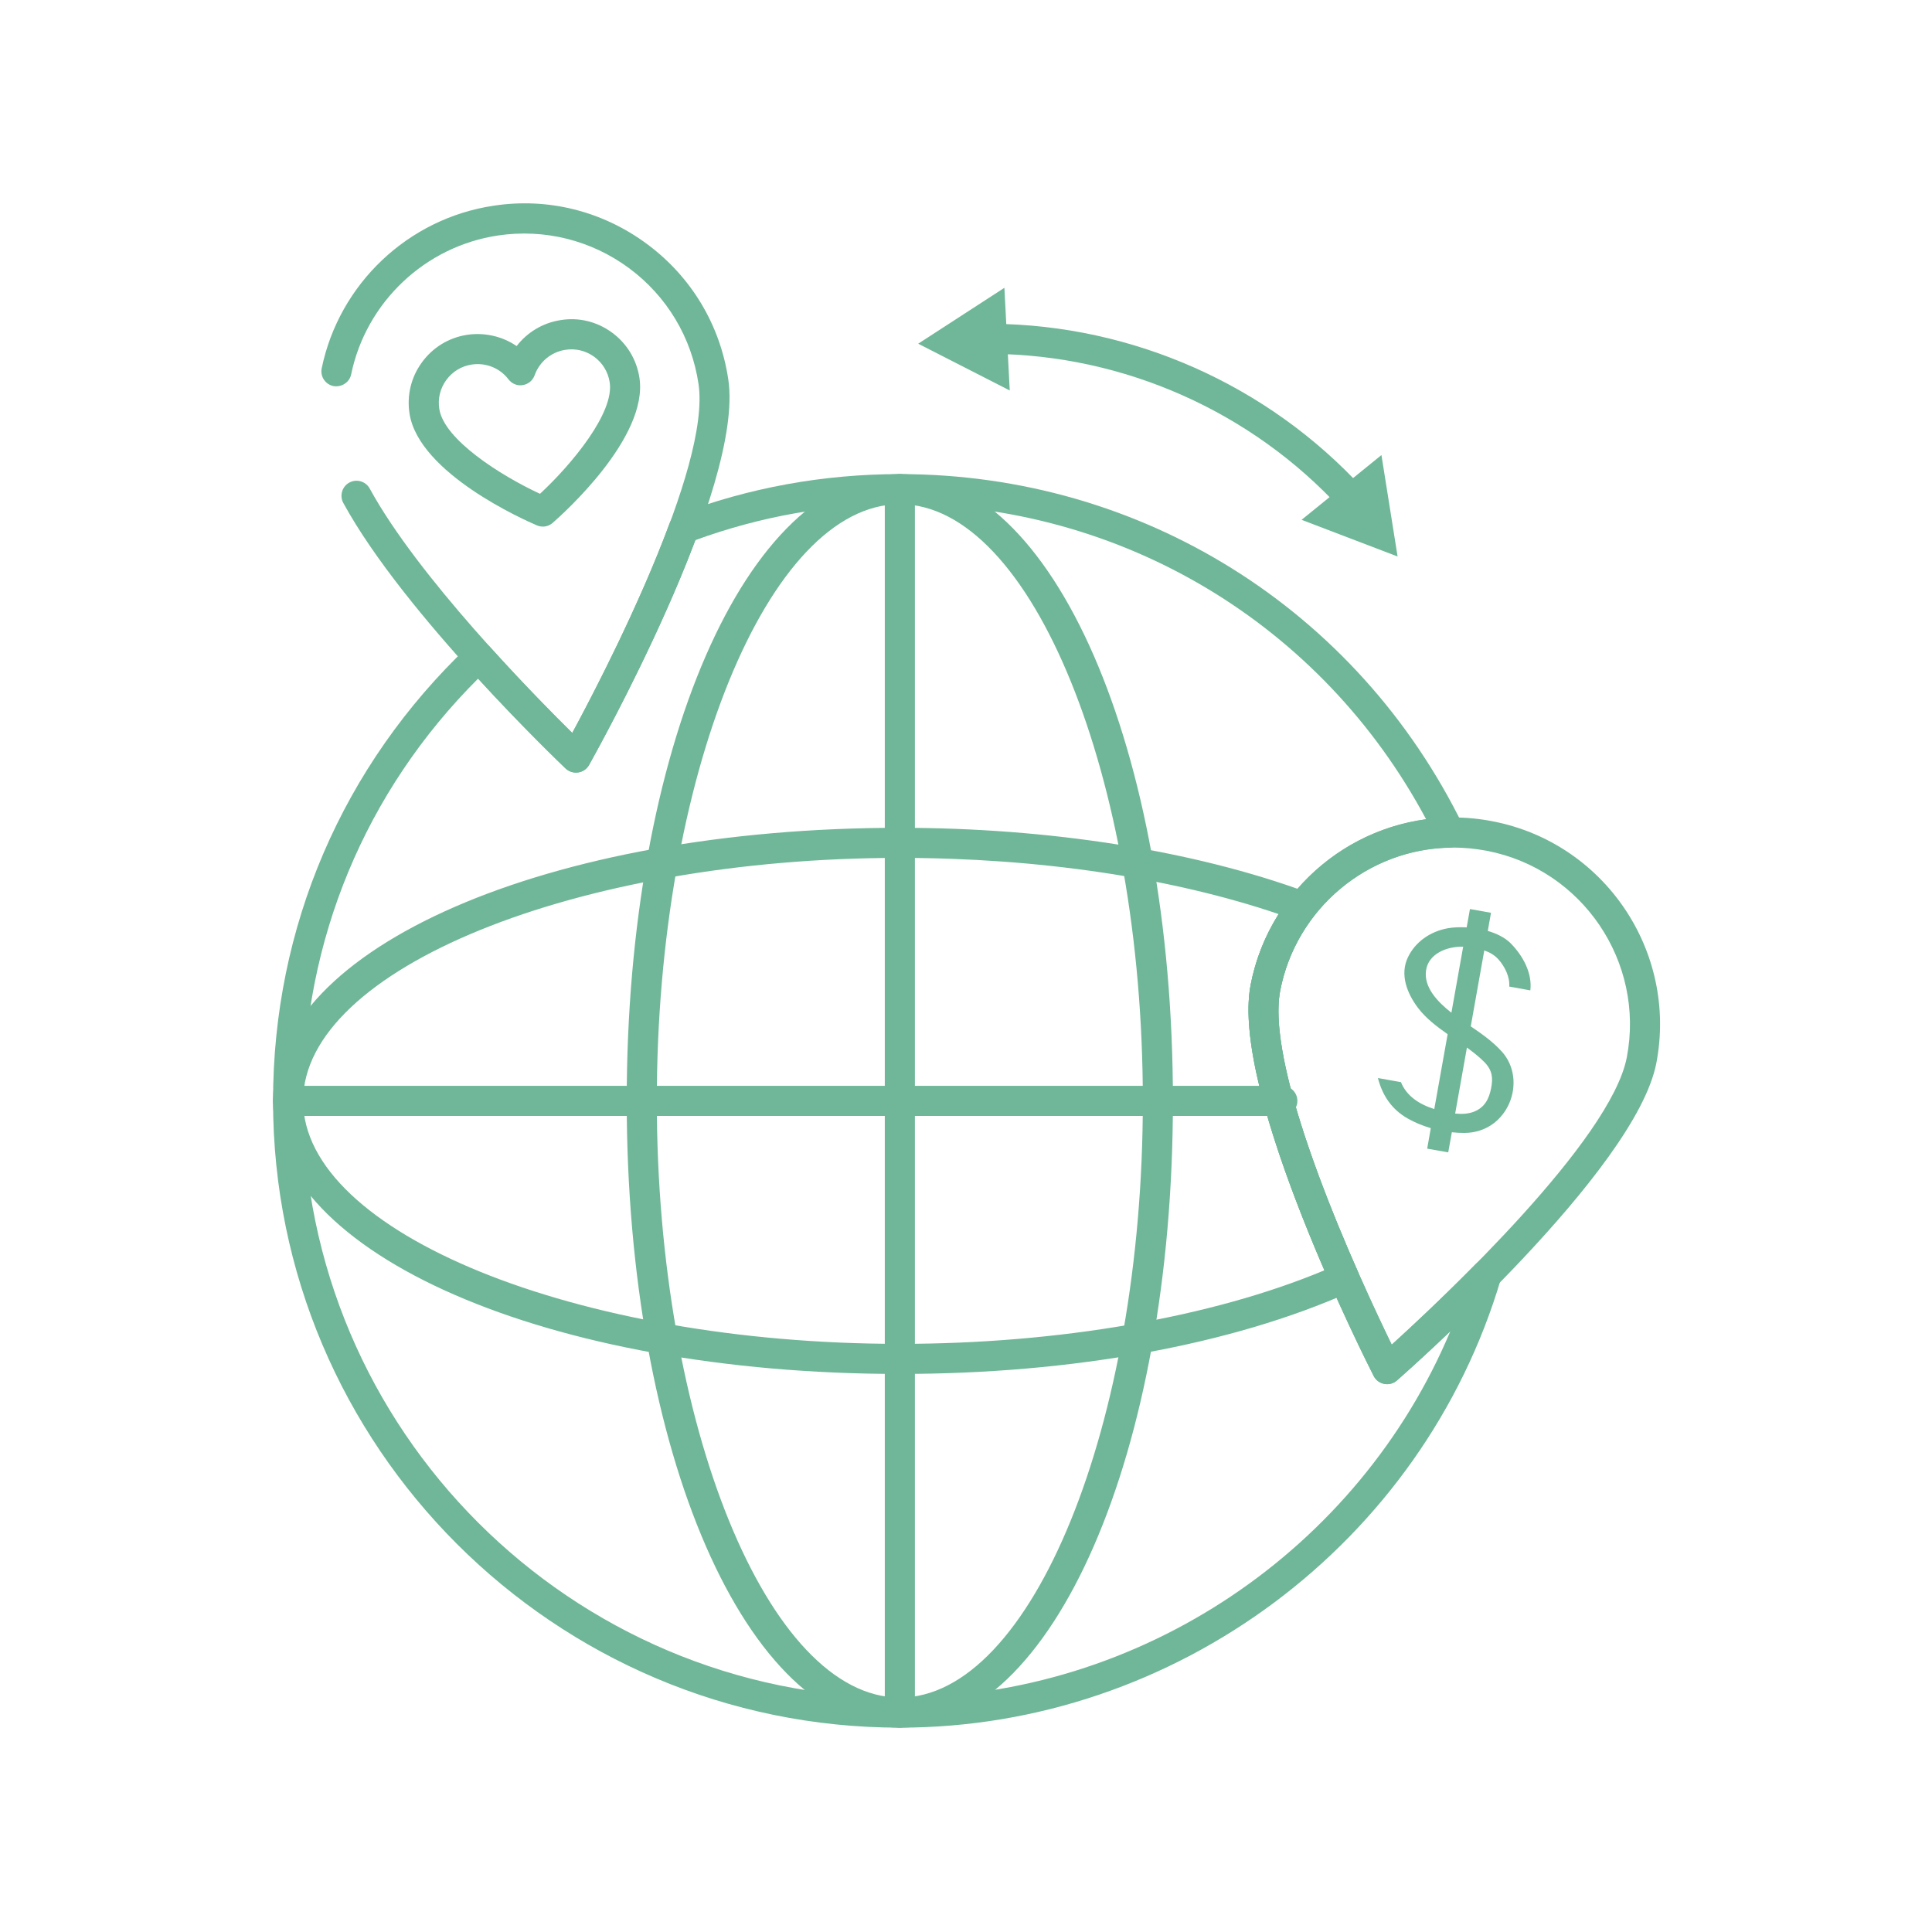 <svg xmlns="http://www.w3.org/2000/svg" id="Layer_1" data-name="Layer 1" viewBox="0 0 1000 1000"><defs><style>      .cls-1 {        fill: none;      }      .cls-1, .cls-2 {        stroke-width: 0px;      }      .cls-2 {        fill: #6fb798;      }    </style></defs><g><g><path class="cls-2" d="m465.76,894.23c-79.28,0-141.37-142.5-141.37-324.42s62.09-324.42,141.37-324.42,141.34,142.5,141.34,324.42-62.08,324.42-141.34,324.42Zm0-633.26c-68.19,0-125.8,141.44-125.8,308.85s57.61,308.84,125.8,308.84,125.77-141.43,125.77-308.84-57.59-308.85-125.77-308.85Z"></path><path class="cls-2" d="m465.76,894.23c-4.3,0-7.79-3.5-7.79-7.79V253.18c0-4.29,3.48-7.79,7.79-7.79s7.79,3.5,7.79,7.79v633.26c0,4.29-3.48,7.79-7.79,7.79Z"></path><path class="cls-2" d="m663.73,577.6H149.12c-4.3,0-7.79-3.5-7.79-7.79s3.48-7.79,7.79-7.79h514.61c4.3,0,7.79,3.5,7.79,7.79s-3.48,7.79-7.79,7.79Z"></path></g><path class="cls-2" d="m717.93,716.45c-.49,0-.99-.06-1.47-.15-2.36-.46-4.37-1.95-5.46-4.11-3.04-5.96-74.38-146.6-63.68-202.36,9.71-50.25,53.79-86.72,104.84-86.72,6.8,0,13.64.67,20.36,1.98,57.87,11.13,95.9,67.28,84.8,125.16-10.75,55.75-129.24,159.87-134.27,164.28-1.43,1.25-3.25,1.92-5.13,1.92Zm34.23-277.76c-43.6,0-81.27,31.18-89.54,74.09-8.26,43.01,42.13,151.14,57.74,183.23,26.42-23.97,113.38-105.69,121.67-148.7,9.49-49.43-23.01-97.42-72.45-106.94-5.75-1.09-11.6-1.67-17.41-1.67Z"></path><path class="cls-2" d="m298.1,399.91c-1.97,0-3.91-.76-5.37-2.16-3.39-3.22-83.61-79.84-115.02-137.39-2.07-3.77-.67-8.52,3.1-10.58,3.76-2.04,8.5-.67,10.56,3.1,24.9,45.62,84.14,106.09,104.83,126.5,16.94-31.39,71.84-137.33,65.35-180.67-3.6-24.12-16.38-45.41-35.96-59.92-19.62-14.48-43.8-20.47-67.81-16.91-37.75,5.63-68.3,34.52-76.02,71.9-.87,4.23-5.1,6.78-9.2,6.05-4.2-.88-6.92-4.99-6.04-9.22,9.04-43.74,44.79-77.56,88.97-84.13,28.17-4.32,56.42,2.8,79.37,19.8,22.95,16.97,37.9,41.89,42.1,70.11,8.42,56.18-68.77,193.72-72.06,199.56-1.19,2.1-3.25,3.53-5.63,3.87-.4.06-.78.09-1.16.09Zm-17.16-127.35c-1.03,0-2.07-.21-3.06-.64-6.24-2.65-61.03-26.86-65.9-57.79-1.49-9.43.78-18.86,6.39-26.55,5.61-7.72,13.88-12.78,23.28-14.26,9.11-1.37,18.36.73,25.76,5.81,5.5-7.15,13.6-12.04,22.76-13.44,9.34-1.55,18.77.76,26.48,6.36,7.74,5.62,12.81,13.93,14.3,23.36,4.9,30.93-39.8,70.81-44.91,75.25-1.45,1.25-3.27,1.92-5.11,1.92Zm-33.7-84.1c-1.05,0-2.1.06-3.16.24-5.3.82-9.95,3.68-13.11,8.03-3.16,4.35-4.44,9.64-3.59,14.97,2.48,15.82,31.59,34.37,52.12,43.89,16.59-15.39,38.57-42,36.07-57.76-.84-5.35-3.7-10.01-8.06-13.2-4.34-3.13-9.63-4.41-14.9-3.56-7.33,1.12-13.4,6.18-15.89,13.17-.96,2.68-3.31,4.65-6.15,5.08-2.83.52-5.66-.73-7.39-2.98-3.8-5.02-9.7-7.88-15.94-7.88Z"></path><path class="cls-2" d="m777.24,544.2c-4.55-5.05-10.25-9.06-15.98-12.96l7-39.3c2.8.97,5.34,2.43,7.26,4.56,3.4,3.77,6.08,9.28,5.66,14.14l10.92,1.98c1.07-8.91-3.79-18.01-10.46-24.64-2.86-2.74-7.01-4.81-11.57-6.14l1.67-9.37-10.89-1.95-1.7,9.49c-3.51-.18-6.92-.06-9.78.46-9.26,1.67-16.9,7.21-20.61,14.99-4.26,8.79-.65,18.49,5.24,26.28,4.08,5.35,9.58,9.55,15.3,13.56l-6.92,38.75c-7.89-2.5-14.34-6.75-17.25-13.93l-11.92-2.13c.03.12.06.21.09.36,2.28,8.52,6.86,15.75,15.28,20.56,3.67,2.1,7.76,3.77,12,5.02l-1.87,10.61,10.89,1.92,1.87-10.4c2.21.24,4.44.36,6.6.34,22.55-.12,32.87-27.07,19.18-42.22Zm-25.99-20.01c-7.19-5.62-14.46-13.26-13.12-21.99,1.26-8.49,10.58-12.38,19.21-12.2l-6.09,34.19Zm20.56,39.05c-1.06,5.29-3.1,9.8-8.73,12.11-3.1,1.25-6.51,1.37-9.89,1.03l6.09-34.16c3.18,2.34,6.33,4.77,9.03,7.51,4.17,4.26,4.53,8.24,3.5,13.5Z"></path><path class="cls-2" d="m465.76,894.23c-178.89,0-324.43-145.54-324.43-324.42,0-89.88,35.91-173.5,101.12-235.42,1.54-1.46,3.6-2.28,5.67-2.13,2.1.09,4.08,1,5.48,2.59,17.43,19.31,33.63,35.68,42.6,44.53,10.25-18.98,34.37-65.24,50.38-108.55.78-2.1,2.43-3.77,4.53-4.56,36.48-13.84,75.05-20.87,114.65-20.87,124.98,0,236.73,69.81,291.64,182.16,1.17,2.37,1.03,5.2-.35,7.48-1.4,2.25-3.85,3.65-6.51,3.71-42.83.76-79.8,31.91-87.93,74.03-8.26,43.01,42.13,151.14,57.74,183.23,9.17-8.33,25.66-23.63,43.5-41.76,2.51-2.53,6.42-2.98,9.51-1.25,3.07,1.83,4.53,5.5,3.51,8.94-40.44,136.75-168.37,232.29-311.11,232.29ZM247.47,351.24c-58.46,58.34-90.56,135.66-90.56,218.57,0,170.3,138.56,308.84,308.86,308.84,124.65,0,237.41-76.5,284.94-189.65-16.02,15.3-27.47,25.37-27.63,25.49-1.81,1.61-4.23,2.31-6.6,1.79-2.35-.43-4.38-1.95-5.47-4.11-3.04-5.96-74.38-146.6-63.68-202.36,8.75-45.29,45.99-79.72,90.84-85.75-53.94-100.92-157.27-163.12-272.39-163.12-36.51,0-72.1,6.27-105.83,18.62-21.23,56.18-54.72,115.76-55.05,116.37-1.19,2.1-3.25,3.53-5.63,3.87-2.48.3-4.81-.43-6.52-2.07-.23-.21-20.93-19.95-45.26-46.5Z"></path><path class="cls-2" d="m465.76,711.15c-181.92,0-324.43-62.08-324.43-141.34s142.51-141.34,324.43-141.34c77.55,0,152.48,11.86,210.98,33.43,2.33.85,4.1,2.77,4.79,5.14.68,2.4.2,4.96-1.32,6.93-8.93,11.5-14.84,24.55-17.6,38.81-4.68,24.36,9.63,76.1,40.3,145.63,1.73,3.92-.03,8.48-3.94,10.25-61.3,27.41-144.13,42.49-233.22,42.49Zm0-267.11c-167.43,0-308.86,57.61-308.86,125.77s141.43,125.77,308.86,125.77c82.28,0,161.78-13.84,219.77-38.08-21.73-50.28-44.67-114.09-38.22-147.67,2.56-13.2,7.41-25.49,14.5-36.71-55.34-18.8-124.46-29.08-196.05-29.08Z"></path><g><path class="cls-2" d="m699.62,265.8c-2.1,0-4.2-.85-5.73-2.52-46.32-50.37-112.11-79.57-180.5-80.12-4.3-.03-7.76-3.56-7.72-7.85s3.51-7.72,7.79-7.72h.05c72.71.58,142.63,31.6,191.86,85.17,2.91,3.16,2.71,8.09-.46,10.98-1.51,1.4-3.39,2.07-5.28,2.07Z"></path><polygon class="cls-2" points="522.64 202.11 475.25 177.9 519.87 148.97 522.64 202.11"></polygon><polygon class="cls-2" points="673.7 269.06 723.39 288.04 715.03 235.54 673.7 269.06"></polygon></g></g><rect class="cls-1" x=".04" y=".07" width="1000.51" height="999.33"></rect></svg>